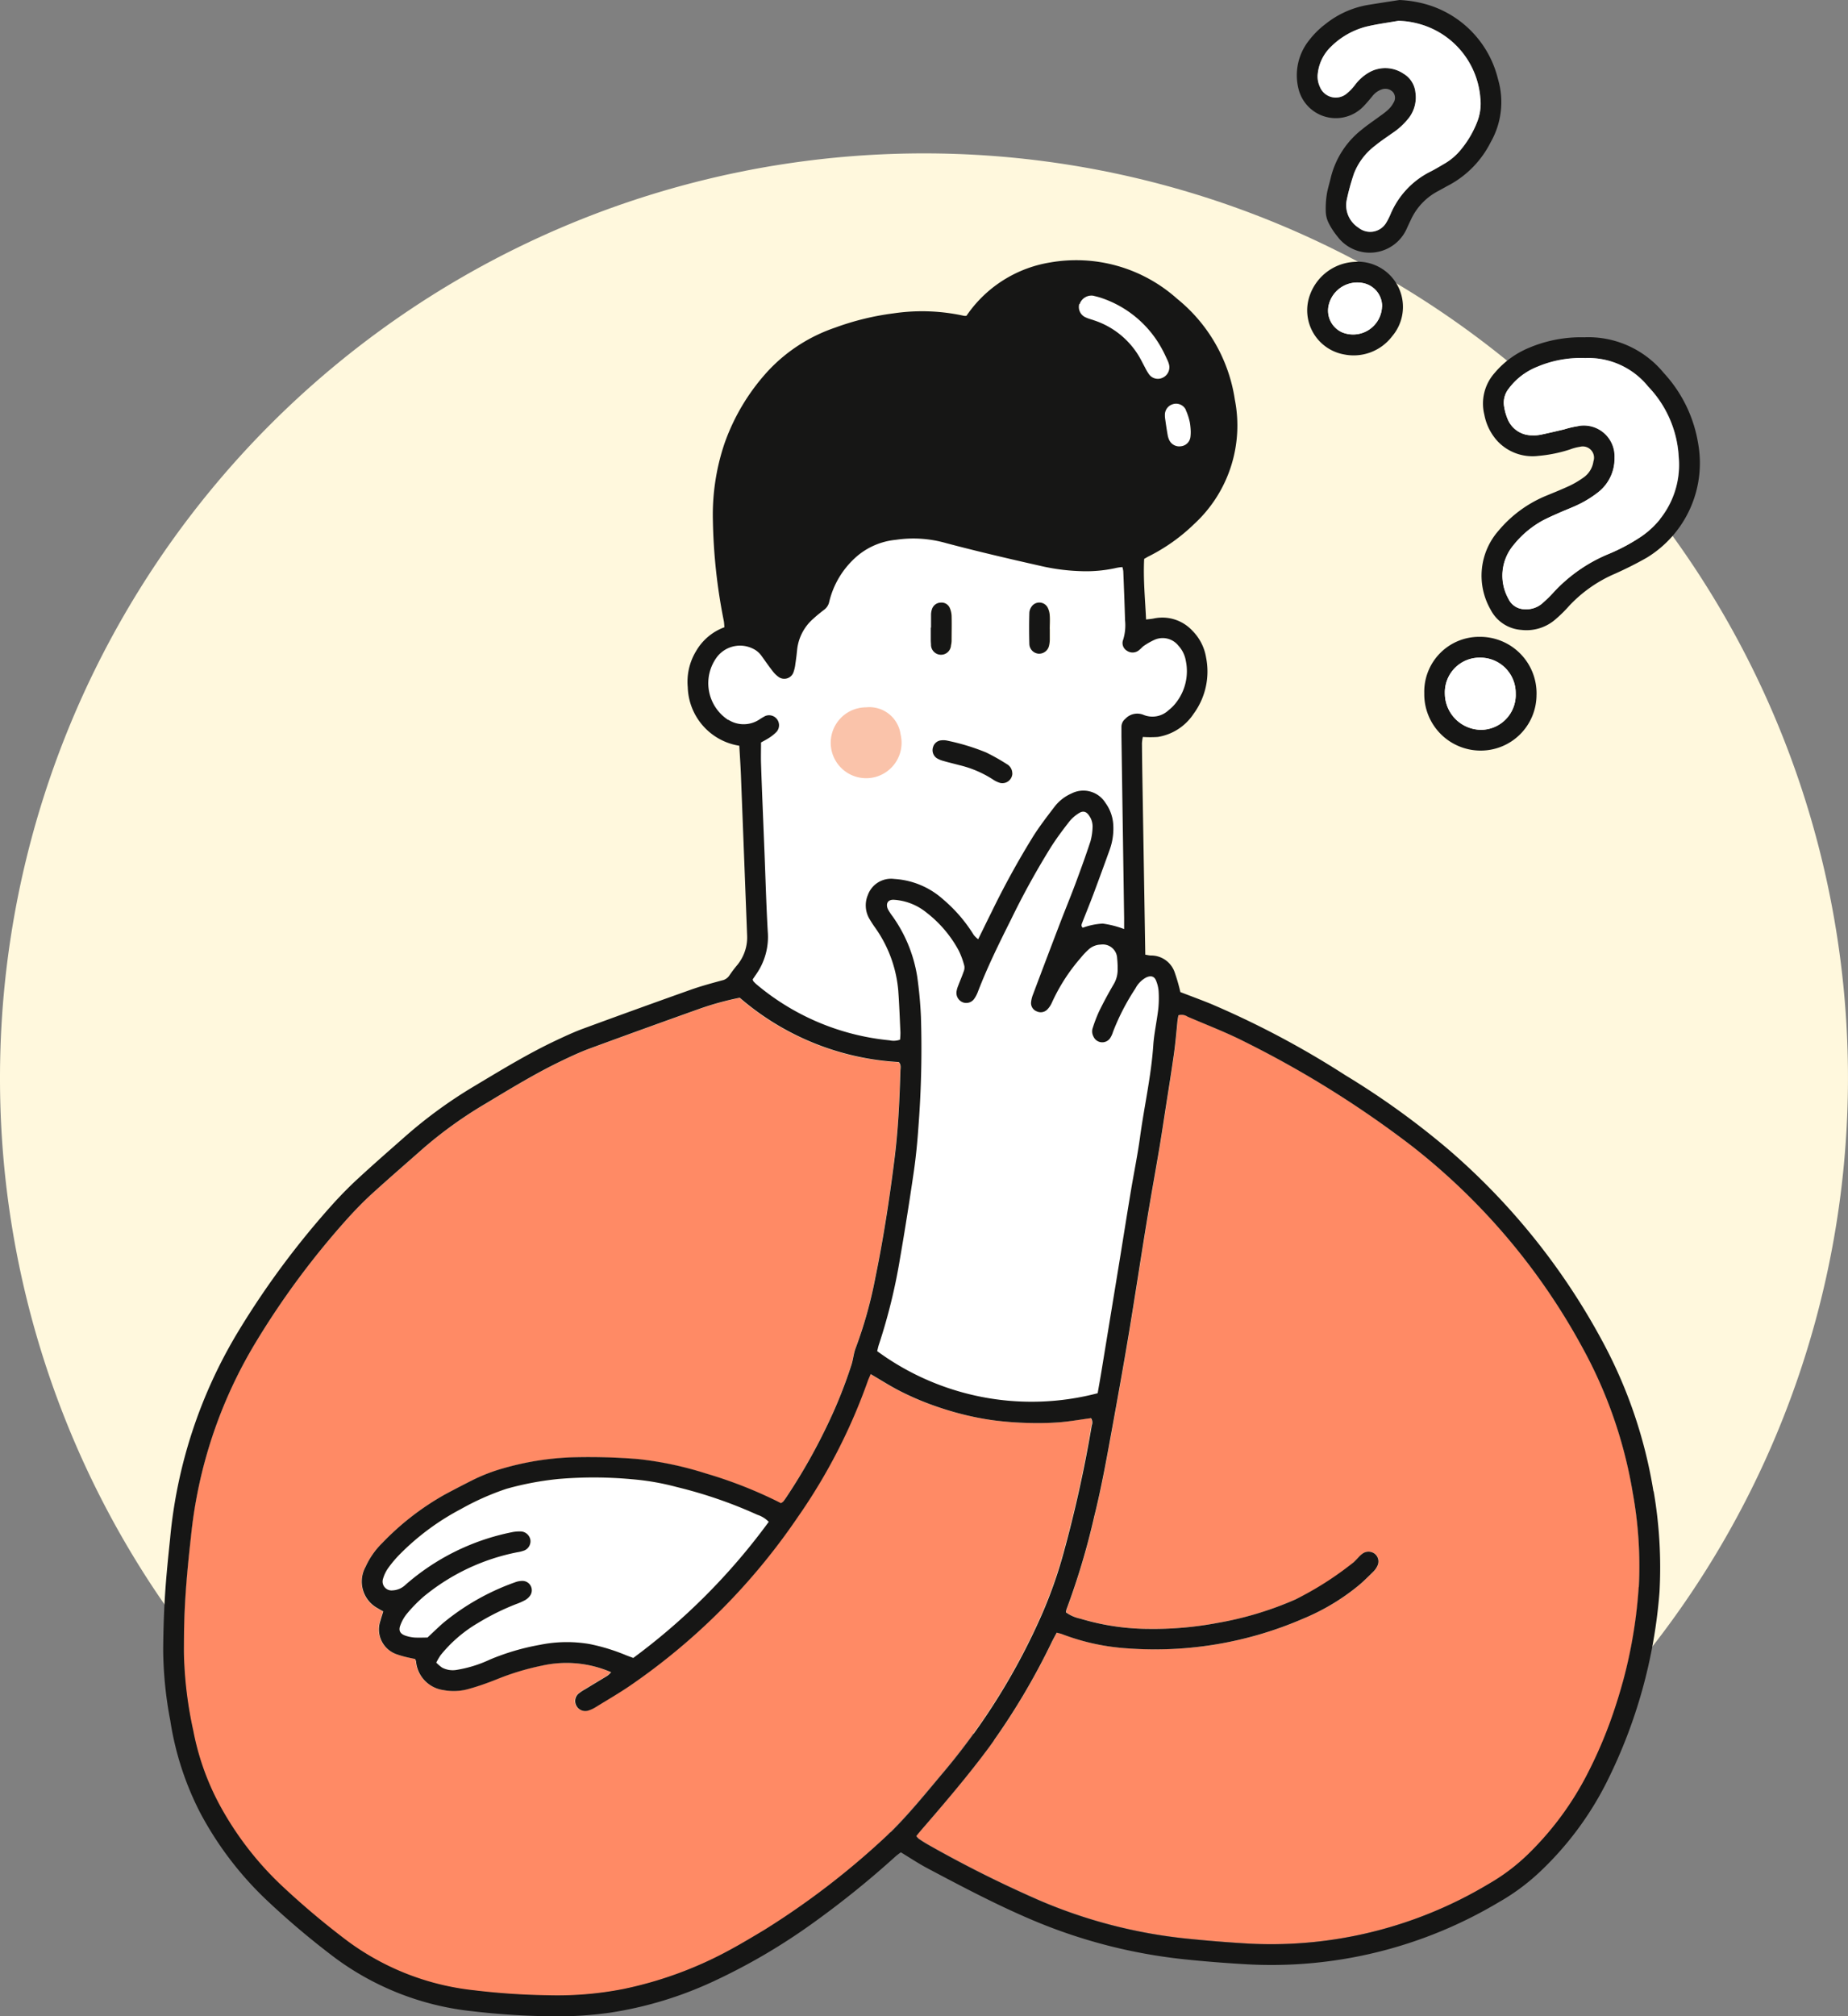 
<svg data-name="그룹 18735" xmlns="http://www.w3.org/2000/svg" width="74.067" height="80.772" viewBox="0 0 74.067 80.772">
    <rect x="0" y="0" width="74.067" height="80.772" fill="#808080" stroke="none"/>
    <defs>
        <clipPath id="z6vwdufaba">
            <path data-name="사각형 24223" style="fill:none" d="M0 0h74.067v80.772H0z"/>
        </clipPath>
    </defs>
    <g data-name="그룹 18734" style="clip-path:url(#z6vwdufaba)">
        <path data-name="패스 8641" d="M0 107.471a37.033 37.033 0 1 1 55.391 32.171c-5.411 3.094-12.178-6.283-18.858-6.283-9.134 0-17 7.839-23.453 2.357A36.952 36.952 0 0 1 0 107.471" transform="translate(0 -64.302)" style="fill:#fff8dd"/>
        <path data-name="패스 8642" d="M685.872 155.063a3.909 3.909 0 0 1 3.144 1.426 5.441 5.441 0 0 1 1.378 2.808 4.439 4.439 0 0 1-2.051 4.594c-.41.234-.835.446-1.266.64a5.457 5.457 0 0 0-1.866 1.311 5.12 5.12 0 0 1-.507.5 1.769 1.769 0 0 1-1.39.445 1.5 1.5 0 0 1-1.235-.814 2.728 2.728 0 0 1 .316-3.158 4.936 4.936 0 0 1 1.862-1.382c.334-.139.671-.272 1-.426a3.611 3.611 0 0 0 .571-.343.948.948 0 0 0 .373-.63.451.451 0 0 0-.539-.583 1.908 1.908 0 0 0-.4.106 5.682 5.682 0 0 1-1.266.258 1.926 1.926 0 0 1-1.633-.583 2.165 2.165 0 0 1-.535-1.07 1.846 1.846 0 0 1 .419-1.676 3.589 3.589 0 0 1 1.371-1 5.346 5.346 0 0 1 2.259-.42m-.01.833a4.476 4.476 0 0 0-1.912.347 2.644 2.644 0 0 0-1.147.876.9.9 0 0 0-.194.664 2.118 2.118 0 0 0 .151.561 1.046 1.046 0 0 0 .989.646 1.375 1.375 0 0 0 .332-.024c.313-.065.623-.14.934-.212a3.97 3.97 0 0 1 .65-.145 1.23 1.23 0 0 1 1.382 1.274 1.706 1.706 0 0 1-.656 1.388 4.321 4.321 0 0 1-.7.446c-.271.141-.561.244-.84.368-.229.1-.459.2-.68.317a3.886 3.886 0 0 0-1.175.989 1.9 1.9 0 0 0-.2 2.15.72.72 0 0 0 .627.415.982.982 0 0 0 .764-.269 4.943 4.943 0 0 0 .416-.41 6.236 6.236 0 0 1 2.171-1.521 7.52 7.52 0 0 0 1.255-.656 3.477 3.477 0 0 0 1.59-3.249 4.408 4.408 0 0 0-1.221-2.812 3.076 3.076 0 0 0-2.532-1.144" transform="translate(-622.337 -141.552)" style="fill:#161615"/>
        <path data-name="패스 8643" d="M600.853 0a4.735 4.735 0 0 1 .914.131 4.127 4.127 0 0 1 3.033 3.032 3.244 3.244 0 0 1-.295 2.541 3.972 3.972 0 0 1-1.624 1.689c-.173.09-.341.189-.513.28a2.447 2.447 0 0 0-1.062 1.141q-.082.169-.159.34a1.62 1.62 0 0 1-2.786.312 2.92 2.92 0 0 1-.342-.523 1.1 1.1 0 0 1-.119-.443 3.7 3.7 0 0 1 .039-.705c.035-.233.112-.459.164-.689a3.494 3.494 0 0 1 1.252-1.923c.192-.16.4-.3.6-.446.145-.108.3-.209.43-.33a1.016 1.016 0 0 0 .23-.293.359.359 0 0 0-.028-.431.421.421 0 0 0-.426-.107.8.8 0 0 0-.4.285c-.125.149-.248.3-.387.437a1.539 1.539 0 0 1-2.572-.756 2.239 2.239 0 0 1 .43-1.929 3.419 3.419 0 0 1 .648-.644A3.733 3.733 0 0 1 599.578.2c.424-.07.85-.134 1.275-.2m-.037.833c-.437.078-.88.133-1.31.239a3.107 3.107 0 0 0-1.4.8 1.755 1.755 0 0 0-.526 1.063.961.961 0 0 0 .077.53.685.685 0 0 0 1.073.293 2 2 0 0 0 .345-.359 1.861 1.861 0 0 1 .522-.474 1.31 1.31 0 0 1 1.423.032.985.985 0 0 1 .473.748 1.355 1.355 0 0 1-.24.989 2.8 2.8 0 0 1-.7.651c-.226.162-.461.314-.674.491a2.569 2.569 0 0 0-.849 1.116 9.346 9.346 0 0 0-.288 1.044 1.068 1.068 0 0 0 .467 1.126.747.747 0 0 0 1.12-.209 2.638 2.638 0 0 0 .168-.335 3.366 3.366 0 0 1 1.594-1.7c.2-.1.388-.217.581-.328a2.421 2.421 0 0 0 .658-.572 4.032 4.032 0 0 0 .631-1.075 2 2 0 0 0 .133-.982A3.346 3.346 0 0 0 601.686.97a3.46 3.46 0 0 0-.87-.137" transform="translate(-544.763)" style="fill:#161615"/>
        <path data-name="패스 8644" d="M659.833 295.176a2.236 2.236 0 0 1-2.272 2.237 2.26 2.26 0 0 1-2.227-2.3 2.2 2.2 0 0 1 2.211-2.257 2.264 2.264 0 0 1 2.289 2.323m-.836-.04a1.416 1.416 0 0 0-1.421-1.446 1.391 1.391 0 0 0-1.417 1.441 1.463 1.463 0 0 0 1.473 1.449 1.4 1.4 0 0 0 1.367-1.447" transform="translate(-598.25 -267.344)" style="fill:#161615"/>
        <path data-name="패스 8645" d="M603.448 120.355a1.812 1.812 0 0 1 1.426 2.983 1.938 1.938 0 0 1-1.925.733 1.794 1.794 0 0 1-1.363-2.412 2.007 2.007 0 0 1 1.862-1.3m1.016 1.8a.945.945 0 0 0-.731-.938 1.175 1.175 0 0 0-1.405.864.954.954 0 0 0 .532 1.1 1.158 1.158 0 0 0 1.6-1.027" transform="translate(-549.074 -109.871)" style="fill:#161615"/>
        <path data-name="패스 8646" d="M92.533 483.386c-.044.145-.084.263-.116.382a1.052 1.052 0 0 0 .637 1.329 4.358 4.358 0 0 0 .6.162c.052.013.106.022.149.03a.351.351 0 0 1 .043.086 1.272 1.272 0 0 0 1.081 1.159 2.2 2.2 0 0 0 1.073-.055c.36-.1.716-.228 1.064-.366a10.3 10.3 0 0 1 1.835-.555 4.492 4.492 0 0 1 2.765.264.979.979 0 0 1-.146.141c-.3.183-.6.361-.893.541a1.8 1.8 0 0 0-.244.159.389.389 0 0 0-.117.487.4.4 0 0 0 .494.206 1.257 1.257 0 0 0 .3-.142c.463-.284.933-.557 1.381-.863a25.7 25.7 0 0 0 6.709-6.747 22.8 22.8 0 0 0 2.8-5.441c.031-.088.072-.173.118-.282.406.237.778.476 1.17.676a11.225 11.225 0 0 0 1.184.52 12.636 12.636 0 0 0 1.274.4 11.318 11.318 0 0 0 1.269.251 13.091 13.091 0 0 0 1.332.107 11.95 11.95 0 0 0 1.295-.021c.44-.033.878-.112 1.308-.169a.314.314 0 0 1 .029.292 51.453 51.453 0 0 1-1.148 5.173 18.105 18.105 0 0 1-.817 2.321 26.078 26.078 0 0 1-4 6.434c-.682.81-1.347 1.635-2.1 2.378-.06.059-.116.12-.178.176a31.633 31.633 0 0 1-4.9 3.755c-.443.264-.884.53-1.337.775a15.448 15.448 0 0 1-4.294 1.579 13.752 13.752 0 0 1-3.033.249 27.892 27.892 0 0 1-2.958-.2 10.378 10.378 0 0 1-5.041-1.957 31.719 31.719 0 0 1-2.745-2.317 12.872 12.872 0 0 1-2.438-3.219 10.363 10.363 0 0 1-1.014-2.907 15.911 15.911 0 0 1-.377-3.147c0-.724.013-1.449.059-2.171.052-.82.131-1.638.225-2.454a18.608 18.608 0 0 1 2.57-7.742 32.736 32.736 0 0 1 3.754-5.058c.3-.328.613-.649.942-.948.67-.609 1.354-1.2 2.033-1.8a17.006 17.006 0 0 1 2.507-1.8c1-.6 2-1.213 3.057-1.719.376-.18.756-.357 1.147-.5a508.677 508.677 0 0 1 4.4-1.591 11.83 11.83 0 0 1 1.584-.433 10.655 10.655 0 0 0 6.374 2.577c.108.114.068.245.065.365-.034 1.184-.09 2.366-.239 3.542-.2 1.588-.443 3.17-.766 4.739a17.307 17.307 0 0 1-.786 2.811c-.085.217-.1.46-.174.684a18.745 18.745 0 0 1-.908 2.288 23.255 23.255 0 0 1-1.681 2.98 2.495 2.495 0 0 1-.145.2.441.441 0 0 1-.09.061c-.072-.036-.156-.08-.242-.121a17.667 17.667 0 0 0-2.761-1.067 13.772 13.772 0 0 0-2.732-.578 24.165 24.165 0 0 0-2.463-.074 11.371 11.371 0 0 0-2.924.443 7.007 7.007 0 0 0-1.245.478 48.85 48.85 0 0 0-1.112.578 10.782 10.782 0 0 0-2.5 1.938 3.151 3.151 0 0 0-.667.954 1.216 1.216 0 0 0 .492 1.663c.058.038.12.069.215.123" transform="translate(-77.185 -418.835)" style="fill:#ff8a65"/>
        <path data-name="패스 8647" d="M421.6 499.615c.078-.1.154-.191.234-.283.93-1.075 1.852-2.153 2.7-3.3a27.476 27.476 0 0 0 2.5-4.192c.061-.122.126-.242.2-.376.088.024.155.037.217.061a8.953 8.953 0 0 0 2.642.57 14.935 14.935 0 0 0 7.013-1.19 8.784 8.784 0 0 0 2.216-1.323c.213-.178.411-.375.609-.571a.792.792 0 0 0 .162-.239.394.394 0 0 0-.1-.458.412.412 0 0 0-.5-.019.955.955 0 0 0-.155.139 6.989 6.989 0 0 1-2.061 1.475 13.2 13.2 0 0 1-3.6 1.165 13.814 13.814 0 0 1-2.742.239 9.615 9.615 0 0 1-2.758-.411 1.5 1.5 0 0 1-.572-.251.6.6 0 0 1 .021-.12 28.925 28.925 0 0 0 1.111-3.716c.3-1.2.516-2.422.738-3.641s.441-2.438.645-3.659c.247-1.483.47-2.969.713-4.453.166-1.016.351-2.03.521-3.045.1-.6.19-1.21.284-1.815.1-.633.2-1.264.291-1.9.061-.441.1-.885.143-1.328.009-.082.026-.162.039-.241a.429.429 0 0 1 .367.055c.767.33 1.55.629 2.293 1.006a40.971 40.971 0 0 1 6.69 4.171 25.944 25.944 0 0 1 6.84 8.075 18.261 18.261 0 0 1 2.017 5.81 16.4 16.4 0 0 1 .245 3.785 19.284 19.284 0 0 1-.894 4.663 18.084 18.084 0 0 1-1.122 2.74 12.328 12.328 0 0 1-2.439 3.317 7.918 7.918 0 0 1-1.567 1.175 16.964 16.964 0 0 1-9.838 2.374 56.752 56.752 0 0 1-2.331-.194 20.18 20.18 0 0 1-5.835-1.525 47.861 47.861 0 0 1-4.479-2.242 4.98 4.98 0 0 1-.352-.224.67.67 0 0 1-.1-.109" transform="translate(-384.874 -426.059)" style="fill:#ff8a65"/>
        <path data-name="패스 8648" d="M342.468 248.8a1.051 1.051 0 0 1 .036.167c.026.654.053 1.308.071 1.962a1.958 1.958 0 0 1-.076.783.358.358 0 0 0 .151.44.4.4 0 0 0 .5-.037c.066-.05.119-.121.188-.165a2.692 2.692 0 0 1 .433-.243.806.806 0 0 1 .944.244 1.174 1.174 0 0 1 .293.591 2.049 2.049 0 0 1-.367 1.662 1.672 1.672 0 0 1-.319.328.943.943 0 0 1-1.013.187.655.655 0 0 0-.725.162.416.416 0 0 0-.154.33v.376l.108 7.27v.444a3.929 3.929 0 0 0-.858-.219 2.759 2.759 0 0 0-.8.166c-.079-.069-.047-.137-.023-.2.146-.376.3-.749.442-1.127q.337-.9.66-1.8a2.5 2.5 0 0 0 .141-1.027 1.646 1.646 0 0 0-.313-.851 1.043 1.043 0 0 0-1.362-.372 1.73 1.73 0 0 0-.683.538c-.287.376-.577.752-.831 1.15a33.881 33.881 0 0 0-1.691 3.071c-.175.348-.344.7-.533 1.08a1.066 1.066 0 0 1-.178-.172 5.96 5.96 0 0 0-1.221-1.42 3.214 3.214 0 0 0-1.965-.823.988.988 0 0 0-1.059.647 1.067 1.067 0 0 0 .052.929 4.576 4.576 0 0 0 .249.385 5.1 5.1 0 0 1 .92 2.52c.041.555.06 1.112.086 1.668a2.847 2.847 0 0 1-.016.29.764.764 0 0 1-.424.026 9.727 9.727 0 0 1-5.343-2.253 1.242 1.242 0 0 1-.116-.119c-.008-.009-.009-.025-.024-.069.042-.061.094-.14.149-.218a2.6 2.6 0 0 0 .455-1.7c-.059-1.043-.088-2.087-.129-3.131-.047-1.2-.1-2.393-.14-3.59-.01-.277 0-.555 0-.852.108-.062.232-.124.346-.2a1.535 1.535 0 0 0 .287-.239.4.4 0 0 0-.466-.62 2.872 2.872 0 0 0-.25.15 1.145 1.145 0 0 1-1.228 0 1.757 1.757 0 0 1-.445-2.525 1.165 1.165 0 0 1 1.43-.334.889.889 0 0 1 .35.289c.145.2.288.41.443.607a1.077 1.077 0 0 0 .267.257.391.391 0 0 0 .563-.178 1.45 1.45 0 0 0 .086-.363c.03-.192.053-.386.072-.58a1.911 1.911 0 0 1 .647-1.228c.132-.123.275-.236.417-.347a.531.531 0 0 0 .222-.336 3.471 3.471 0 0 1 .931-1.653 2.818 2.818 0 0 1 1.739-.825 4.759 4.759 0 0 1 2.022.135c1.237.327 2.484.619 3.732.9a8.292 8.292 0 0 0 1.7.221 5.521 5.521 0 0 0 1.409-.137 2 2 0 0 1 .216-.028m-4.4 8.266a.425.425 0 0 0-.222-.377 8.234 8.234 0 0 0-.831-.467 8.858 8.858 0 0 0-1.547-.47.714.714 0 0 0-.247-.013.373.373 0 0 0-.328.276.387.387 0 0 0 .153.44 1.035 1.035 0 0 0 .266.111c.213.061.428.112.643.169a4.311 4.311 0 0 1 1.331.567 1.036 1.036 0 0 0 .3.144.4.4 0 0 0 .486-.379m-3.259-5.845v.458c0 .069 0 .14.009.208a.4.4 0 0 0 .8.043.861.861 0 0 0 .024-.206c0-.319.007-.639 0-.959a.89.89 0 0 0-.069-.321.358.358 0 0 0-.367-.224.379.379 0 0 0-.349.256.729.729 0 0 0-.039.244c-.006.166 0 .333 0 .5m4.759.056c0-.181.01-.362 0-.542a.8.8 0 0 0-.083-.317.377.377 0 0 0-.654-.023.46.46 0 0 0-.079.231c-.007.417-.013.834 0 1.25a.4.4 0 0 0 .366.39.408.408 0 0 0 .424-.326 1.1 1.1 0 0 0 .028-.247v-.417" transform="translate(-297.489 -226.075)" style="fill:#fff"/>
        <path data-name="패스 8649" d="M412.4 396.633a10.461 10.461 0 0 1-8.836-1.686c.021-.081.039-.175.069-.264a22.805 22.805 0 0 0 .845-3.443c.2-1.153.382-2.307.551-3.464.088-.606.147-1.217.189-1.828a40.884 40.884 0 0 0 .1-4.386 16.612 16.612 0 0 0-.15-1.62 5.691 5.691 0 0 0-.988-2.414 2.261 2.261 0 0 1-.183-.279c-.092-.194-.037-.4.244-.383a2.3 2.3 0 0 1 1.3.513 4.79 4.79 0 0 1 1.29 1.518 3.2 3.2 0 0 1 .228.623.431.431 0 0 1-.035.239c-.064.184-.143.363-.211.545a1.04 1.04 0 0 0-.069.239.406.406 0 0 0 .258.432.39.39 0 0 0 .447-.137 1.25 1.25 0 0 0 .154-.294c.38-.989.849-1.938 1.323-2.884a31.821 31.821 0 0 1 1.614-2.925c.225-.351.476-.686.733-1.015a1.516 1.516 0 0 1 .376-.325c.172-.111.309-.064.42.115a.732.732 0 0 1 .128.435 2.369 2.369 0 0 1-.083.574c-.182.555-.38 1.1-.585 1.652s-.428 1.088-.637 1.634q-.545 1.423-1.081 2.85a1.156 1.156 0 0 0-.079.32.353.353 0 0 0 .231.361.368.368 0 0 0 .424-.081.931.931 0 0 0 .182-.276 7.371 7.371 0 0 1 1.15-1.785 3.037 3.037 0 0 1 .314-.334.754.754 0 0 1 .491-.2.576.576 0 0 1 .658.549 3.875 3.875 0 0 1 .02.459 1.131 1.131 0 0 1-.166.593c-.2.348-.4.7-.574 1.066a5.825 5.825 0 0 0-.255.661.438.438 0 0 0 .03.364.383.383 0 0 0 .657.065.953.953 0 0 0 .122-.262 9.084 9.084 0 0 1 .9-1.741 1.029 1.029 0 0 1 .434-.439c.192-.086.33-.044.4.152a1.386 1.386 0 0 1 .093.4 4.322 4.322 0 0 1-.013.709c-.056.484-.165.963-.2 1.447-.084 1.253-.369 2.476-.535 3.717-.1.717-.246 1.426-.365 2.14-.16.961-.311 1.924-.468 2.885q-.36 2.205-.723 4.409c-.043.261-.09.52-.139.8" transform="translate(-368.41 -340.815)" style="fill:#fff"/>
        <path data-name="패스 8650" d="M191.486 681.265a25.442 25.442 0 0 1-5.43 5.453c-.11-.042-.213-.077-.314-.119a7.783 7.783 0 0 0-1.435-.438 5.4 5.4 0 0 0-1.994.032 9.425 9.425 0 0 0-2 .589 5.015 5.015 0 0 1-1.352.417.911.911 0 0 1-.566-.094 1.672 1.672 0 0 1-.234-.2 2.723 2.723 0 0 1 .17-.293 5.484 5.484 0 0 1 1.511-1.3 9.68 9.68 0 0 1 1.534-.757 2.484 2.484 0 0 0 .343-.152.634.634 0 0 0 .211-.193.375.375 0 0 0-.3-.578.84.84 0 0 0-.324.06 9.5 9.5 0 0 0-2.858 1.617c-.21.182-.408.378-.639.592-.153 0-.334.009-.513 0a1.459 1.459 0 0 1-.366-.075c-.221-.075-.291-.21-.207-.42a1.56 1.56 0 0 1 .241-.435 5.7 5.7 0 0 1 .7-.719 8.464 8.464 0 0 1 3.737-1.768 1.436 1.436 0 0 0 .281-.07.4.4 0 0 0 .25-.436.409.409 0 0 0-.382-.329 1.53 1.53 0 0 0-.372.034 9.211 9.211 0 0 0-4.253 2.113.8.8 0 0 1-.52.22.358.358 0 0 1-.375-.467 1.42 1.42 0 0 1 .2-.41 4.554 4.554 0 0 1 .483-.574 9.959 9.959 0 0 1 2.444-1.806 10.448 10.448 0 0 1 1.829-.812 12.1 12.1 0 0 1 2.09-.393 16.606 16.606 0 0 1 2.922.01 10.115 10.115 0 0 1 1.808.313 18.19 18.19 0 0 1 3.232 1.112 1.107 1.107 0 0 1 .456.283" transform="translate(-160.673 -620.298)" style="fill:#fff"/>
        <path data-name="패스 8651" d="M497 136.01c.072.019.208.047.339.093a4.321 4.321 0 0 1 2.447 2.09c.066.122.124.249.183.375a1.035 1.035 0 0 1 .074.194.46.46 0 0 1-.241.526.439.439 0 0 1-.56-.129 1.975 1.975 0 0 1-.168-.287c-.087-.158-.164-.322-.259-.476a3.3 3.3 0 0 0-1.763-1.4c-.1-.037-.214-.064-.315-.11a.454.454 0 0 1-.276-.545.5.5 0 0 1 .54-.335" transform="translate(-453.198 -124.163)" style="fill:#fff"/>
        <path data-name="패스 8652" d="M536.9 186.83a1.611 1.611 0 0 1-.011.209.428.428 0 0 1-.383.376.443.443 0 0 1-.473-.261.8.8 0 0 1-.06-.2c-.038-.217-.07-.435-.1-.653a.78.78 0 0 1-.008-.124.442.442 0 0 1 .306-.444.435.435 0 0 1 .531.217 2.468 2.468 0 0 1 .167.509 2.554 2.554 0 0 1 .035.369" transform="translate(-489.179 -169.537)" style="fill:#fff"/>
        <path data-name="패스 8653" d="M694.593 164.588a3.076 3.076 0 0 1 2.532 1.144 4.408 4.408 0 0 1 1.221 2.812 3.477 3.477 0 0 1-1.59 3.249 7.522 7.522 0 0 1-1.255.656 6.237 6.237 0 0 0-2.171 1.521 4.943 4.943 0 0 1-.416.41.982.982 0 0 1-.764.269.72.72 0 0 1-.627-.415 1.9 1.9 0 0 1 .2-2.15 3.888 3.888 0 0 1 1.175-.989c.221-.116.452-.215.68-.317.28-.124.569-.228.84-.368a4.328 4.328 0 0 0 .7-.446 1.707 1.707 0 0 0 .656-1.388 1.23 1.23 0 0 0-1.374-1.276 3.967 3.967 0 0 0-.65.145c-.311.072-.622.147-.934.212a1.376 1.376 0 0 1-.332.024 1.046 1.046 0 0 1-.989-.646 2.118 2.118 0 0 1-.151-.561.9.9 0 0 1 .194-.664 2.643 2.643 0 0 1 1.146-.876 4.476 4.476 0 0 1 1.912-.347" transform="translate(-631.067 -150.244)" style="fill:#fff"/>
        <path data-name="패스 8654" d="M609.506 9.563a3.461 3.461 0 0 1 .87.137 3.346 3.346 0 0 1 2.409 2.949 2 2 0 0 1-.133.982 4.032 4.032 0 0 1-.631 1.075 2.421 2.421 0 0 1-.658.572c-.193.111-.382.229-.581.328a3.367 3.367 0 0 0-1.594 1.7 2.63 2.63 0 0 1-.168.335.747.747 0 0 1-1.12.209 1.068 1.068 0 0 1-.467-1.126 9.307 9.307 0 0 1 .288-1.044 2.569 2.569 0 0 1 .849-1.116c.214-.177.448-.329.674-.491a2.8 2.8 0 0 0 .7-.651 1.355 1.355 0 0 0 .24-.989.985.985 0 0 0-.473-.748 1.31 1.31 0 0 0-1.423-.032 1.862 1.862 0 0 0-.522.474 1.994 1.994 0 0 1-.345.359.685.685 0 0 1-1.073-.293.962.962 0 0 1-.077-.53 1.755 1.755 0 0 1 .529-1.063 3.108 3.108 0 0 1 1.4-.8c.43-.105.873-.161 1.311-.239" transform="translate(-553.454 -8.73)" style="fill:#fff"/>
        <path data-name="패스 8655" d="M667.651 303.9a1.4 1.4 0 0 1-1.365 1.444 1.463 1.463 0 0 1-1.473-1.449 1.391 1.391 0 0 1 1.417-1.441 1.416 1.416 0 0 1 1.421 1.446" transform="translate(-606.903 -276.109)" style="fill:#fff"/>
        <path data-name="패스 8656" d="M613.2 130.862a1.158 1.158 0 0 1-1.6 1.027.954.954 0 0 1-.532-1.1 1.175 1.175 0 0 1 1.405-.864.945.945 0 0 1 .731.938" transform="translate(-557.808 -118.579)" style="fill:#fff"/>
        <path data-name="패스 8657" d="M432.349 341.763a.4.4 0 0 1-.486.379 1.035 1.035 0 0 1-.3-.144 4.317 4.317 0 0 0-1.331-.567c-.214-.057-.43-.108-.643-.169a1.037 1.037 0 0 1-.266-.11.387.387 0 0 1-.153-.44.373.373 0 0 1 .328-.276.713.713 0 0 1 .248.013 8.855 8.855 0 0 1 1.547.47 8.218 8.218 0 0 1 .831.467.425.425 0 0 1 .222.377" transform="translate(-391.775 -310.777)" style="fill:#161615"/>
        <path data-name="패스 8658" d="M428.374 278.132v-.5a.728.728 0 0 1 .039-.244.379.379 0 0 1 .348-.256.358.358 0 0 1 .367.224.889.889 0 0 1 .069.321c.009.319 0 .639 0 .959a.867.867 0 0 1-.024.206.4.4 0 0 1-.8-.043 2.07 2.07 0 0 1-.009-.208v-.458z" transform="translate(-391.058 -252.991)" style="fill:#161615"/>
        <path data-name="패스 8659" d="M474.341 278.162v.417a1.1 1.1 0 0 1-.028.247.408.408 0 0 1-.424.326.4.4 0 0 1-.366-.39 22.65 22.65 0 0 1 0-1.25.46.46 0 0 1 .079-.231.378.378 0 0 1 .654.023.8.8 0 0 1 .083.317c.013.18 0 .361 0 .542z" transform="translate(-432.267 -252.965)" style="fill:#161615"/>
        <path data-name="패스 8660" d="M385.432 326.395a1.42 1.42 0 1 1-1.381-1.09 1.262 1.262 0 0 1 1.381 1.09" transform="translate(-349.336 -296.969)" style="fill:#fac3aa"/>
        <path data-name="패스 8661" d="M134.722 168.908a19.006 19.006 0 0 0-1.991-5.908 26.982 26.982 0 0 0-6.2-7.762 31.978 31.978 0 0 0-4.163-3 36.031 36.031 0 0 0-5.381-2.854c-.411-.167-.827-.32-1.225-.473a7.462 7.462 0 0 0-.236-.813 1 1 0 0 0-.938-.653c-.078 0-.155-.022-.232-.033l-.118-7.172c-.007-.432-.013-.864-.016-1.3a1.787 1.787 0 0 1 .035-.25 4.3 4.3 0 0 0 .6 0 2.119 2.119 0 0 0 1.434-.926 2.861 2.861 0 0 0 .5-2.261 1.966 1.966 0 0 0-.543-1.064 1.643 1.643 0 0 0-1.561-.493c-.091.018-.185.024-.3.039-.038-.825-.119-1.624-.076-2.428.079-.045.137-.082.2-.112a7.31 7.31 0 0 0 1.8-1.282 5.361 5.361 0 0 0 1.634-4.985 6.411 6.411 0 0 0-2.316-4.044 6.064 6.064 0 0 0-5.09-1.452 5.033 5.033 0 0 0-3.161 1.876c-.069.086-.13.177-.192.262a.446.446 0 0 1-.094 0 7.8 7.8 0 0 0-2.824-.1 10.715 10.715 0 0 0-2.348.574 6.545 6.545 0 0 0-2.677 1.726 8.427 8.427 0 0 0-1.753 2.915 8.926 8.926 0 0 0-.465 3.082 22.4 22.4 0 0 0 .437 4.023c.015.079.017.161.026.255a2.178 2.178 0 0 0-1.137.957 2.361 2.361 0 0 0-.333 1.444 2.447 2.447 0 0 0 2.066 2.346c.024.423.052.825.067 1.228q.124 3.174.245 6.348a1.739 1.739 0 0 1-.387 1.2 5.122 5.122 0 0 0-.327.433.46.46 0 0 1-.3.194c-.416.114-.833.226-1.239.37q-2.163.768-4.318 1.561c-.365.134-.72.3-1.072.465-1.136.534-2.205 1.189-3.281 1.832a18.627 18.627 0 0 0-2.768 2.012c-.637.562-1.278 1.12-1.9 1.695-.338.31-.661.639-.971.978a33.814 33.814 0 0 0-3.835 5.155 19.454 19.454 0 0 0-2.728 8.3c-.077.734-.152 1.469-.2 2.205s-.072 1.5-.077 2.254a15.729 15.729 0 0 0 .285 2.823 12.053 12.053 0 0 0 1.191 3.679 13.608 13.608 0 0 0 2.608 3.454 32.111 32.111 0 0 0 2.841 2.4 11.22 11.22 0 0 0 5.468 2.111 29.233 29.233 0 0 0 3.042.2 14.94 14.94 0 0 0 2.5-.146 15.236 15.236 0 0 0 4.027-1.208 24.4 24.4 0 0 0 4.174-2.446 37.4 37.4 0 0 0 3.214-2.6c.07-.063.15-.117.215-.167.364.22.7.445 1.056.634 1.365.724 2.731 1.446 4.154 2.053a21.293 21.293 0 0 0 6.159 1.6c.789.083 1.581.145 2.373.192a17.774 17.774 0 0 0 10.2-2.466 8.581 8.581 0 0 0 1.617-1.18 12.894 12.894 0 0 0 2.74-3.661 20.507 20.507 0 0 0 2.108-7.6 17.908 17.908 0 0 0-.235-4.036m-20.333-20.586c.192-.086.33-.044.4.152a1.381 1.381 0 0 1 .093.4 4.313 4.313 0 0 1-.013.709c-.056.484-.165.963-.2 1.447-.084 1.254-.369 2.477-.535 3.717-.1.717-.246 1.426-.365 2.14-.16.961-.311 1.924-.468 2.885l-.723 4.409c-.043.26-.09.52-.139.8a10.461 10.461 0 0 1-8.837-1.686c.021-.081.039-.175.069-.264a22.8 22.8 0 0 0 .845-3.443c.2-1.153.382-2.307.551-3.464.088-.606.147-1.217.189-1.828a40.888 40.888 0 0 0 .1-4.386 16.633 16.633 0 0 0-.15-1.621 5.692 5.692 0 0 0-.988-2.414 2.253 2.253 0 0 1-.183-.279c-.092-.194-.037-.4.244-.383a2.294 2.294 0 0 1 1.3.513 4.79 4.79 0 0 1 1.29 1.518 3.2 3.2 0 0 1 .228.623.431.431 0 0 1-.035.239c-.064.184-.143.363-.211.545a1.041 1.041 0 0 0-.069.239.406.406 0 0 0 .258.433.39.39 0 0 0 .447-.137 1.251 1.251 0 0 0 .154-.294c.38-.989.849-1.938 1.323-2.884a31.838 31.838 0 0 1 1.614-2.925c.225-.351.476-.686.733-1.015a1.518 1.518 0 0 1 .376-.325c.172-.111.309-.064.42.115a.732.732 0 0 1 .128.435 2.37 2.37 0 0 1-.083.574c-.182.555-.38 1.1-.585 1.652s-.428 1.088-.637 1.634q-.545 1.423-1.081 2.85a1.158 1.158 0 0 0-.079.32.353.353 0 0 0 .231.361.368.368 0 0 0 .424-.081.933.933 0 0 0 .182-.276 7.375 7.375 0 0 1 1.15-1.785 3.043 3.043 0 0 1 .314-.334.755.755 0 0 1 .491-.2.576.576 0 0 1 .658.549 3.874 3.874 0 0 1 .02.459 1.13 1.13 0 0 1-.166.593q-.306.522-.574 1.066a5.828 5.828 0 0 0-.255.661.438.438 0 0 0 .03.364.383.383 0 0 0 .657.065.952.952 0 0 0 .122-.262 9.088 9.088 0 0 1 .9-1.741 1.028 1.028 0 0 1 .434-.439m1.579-22.741a2.463 2.463 0 0 1 .167.509 2.558 2.558 0 0 1 .035.369 1.636 1.636 0 0 1-.011.209.428.428 0 0 1-.383.376.443.443 0 0 1-.473-.261.8.8 0 0 1-.06-.2c-.038-.217-.07-.435-.1-.653a.788.788 0 0 1-.008-.124.442.442 0 0 1 .306-.444.435.435 0 0 1 .531.217m-4.254-4.232a.5.5 0 0 1 .54-.335c.072.019.208.047.339.093a4.321 4.321 0 0 1 2.447 2.09c.066.122.124.249.182.375a1.034 1.034 0 0 1 .074.195.46.46 0 0 1-.241.526.438.438 0 0 1-.56-.129 1.976 1.976 0 0 1-.168-.287c-.087-.158-.164-.322-.259-.475A3.3 3.3 0 0 0 112.3 122c-.1-.037-.214-.063-.315-.11a.454.454 0 0 1-.276-.545m-14.072 16.663a1.757 1.757 0 0 1-.445-2.525 1.165 1.165 0 0 1 1.43-.334.888.888 0 0 1 .35.289c.145.2.288.41.443.607a1.079 1.079 0 0 0 .267.257.391.391 0 0 0 .563-.178 1.452 1.452 0 0 0 .086-.363c.03-.192.053-.386.072-.58a1.911 1.911 0 0 1 .647-1.228c.132-.123.275-.236.417-.347a.53.53 0 0 0 .222-.336 3.472 3.472 0 0 1 .931-1.653 2.818 2.818 0 0 1 1.739-.825 4.759 4.759 0 0 1 2.022.135c1.237.327 2.484.619 3.732.9a8.3 8.3 0 0 0 1.7.222 5.521 5.521 0 0 0 1.409-.137 1.993 1.993 0 0 1 .216-.028 1.047 1.047 0 0 1 .036.167c.026.654.053 1.308.071 1.962a1.958 1.958 0 0 1-.076.783.358.358 0 0 0 .151.44.4.4 0 0 0 .5-.037c.066-.05.119-.121.188-.165a2.688 2.688 0 0 1 .433-.243.806.806 0 0 1 .944.244 1.174 1.174 0 0 1 .293.591 2.049 2.049 0 0 1-.367 1.662 1.671 1.671 0 0 1-.319.328.943.943 0 0 1-1.013.187.655.655 0 0 0-.725.162.415.415 0 0 0-.154.33v.376l.108 7.27v.445a3.929 3.929 0 0 0-.858-.219 2.758 2.758 0 0 0-.8.166c-.079-.069-.047-.137-.023-.2.146-.376.3-.749.442-1.127q.337-.9.66-1.8a2.5 2.5 0 0 0 .141-1.027 1.646 1.646 0 0 0-.313-.851 1.043 1.043 0 0 0-1.362-.372 1.73 1.73 0 0 0-.683.538c-.287.376-.577.752-.831 1.149a33.921 33.921 0 0 0-1.691 3.071c-.175.348-.344.7-.532 1.08a1.064 1.064 0 0 1-.178-.172 5.962 5.962 0 0 0-1.221-1.42 3.214 3.214 0 0 0-1.965-.823.988.988 0 0 0-1.059.647 1.067 1.067 0 0 0 .052.929 4.547 4.547 0 0 0 .249.385 5.1 5.1 0 0 1 .92 2.52c.041.555.06 1.112.086 1.668a2.842 2.842 0 0 1-.015.289.763.763 0 0 1-.424.026 9.727 9.727 0 0 1-5.343-2.253 1.249 1.249 0 0 1-.116-.119c-.008-.009-.009-.025-.024-.069l.149-.218a2.6 2.6 0 0 0 .455-1.7c-.059-1.043-.088-2.087-.129-3.131-.047-1.2-.1-2.394-.14-3.59-.01-.277 0-.555 0-.852.108-.062.232-.124.346-.2a1.535 1.535 0 0 0 .287-.239.4.4 0 0 0-.466-.62 2.877 2.877 0 0 0-.25.15 1.145 1.145 0 0 1-1.228 0m6.5 44.562c-.06.059-.116.12-.179.176a31.63 31.63 0 0 1-4.9 3.755c-.443.264-.884.53-1.337.775a15.45 15.45 0 0 1-4.294 1.579 13.748 13.748 0 0 1-3.033.249 27.878 27.878 0 0 1-2.958-.2 10.378 10.378 0 0 1-5.041-1.957 31.722 31.722 0 0 1-2.745-2.317 12.875 12.875 0 0 1-2.438-3.219A10.362 10.362 0 0 1 76.2 178.5a15.911 15.911 0 0 1-.377-3.147c0-.724.013-1.449.059-2.171.052-.82.131-1.638.225-2.454a18.608 18.608 0 0 1 2.57-7.742 32.729 32.729 0 0 1 3.754-5.058c.3-.328.613-.649.942-.948.67-.609 1.354-1.2 2.033-1.8a17 17 0 0 1 2.507-1.8c1-.6 2-1.213 3.057-1.719.376-.18.756-.357 1.147-.5a477.383 477.383 0 0 1 4.4-1.591 11.826 11.826 0 0 1 1.584-.433 10.656 10.656 0 0 0 6.374 2.577c.108.114.068.245.065.365-.034 1.184-.09 2.366-.239 3.542-.2 1.588-.443 3.17-.766 4.739a17.3 17.3 0 0 1-.786 2.811c-.085.218-.1.46-.174.684a18.73 18.73 0 0 1-.908 2.288 23.251 23.251 0 0 1-1.681 2.98c-.046.07-.094.138-.145.2a.44.44 0 0 1-.09.061c-.072-.036-.156-.08-.242-.121a17.665 17.665 0 0 0-2.761-1.067 13.771 13.771 0 0 0-2.732-.578 24.222 24.222 0 0 0-2.463-.074 11.371 11.371 0 0 0-2.924.443 7.007 7.007 0 0 0-1.245.479 48.85 48.85 0 0 0-1.112.578 10.787 10.787 0 0 0-2.5 1.938 3.152 3.152 0 0 0-.667.954 1.216 1.216 0 0 0 .493 1.663c.058.038.12.069.215.123-.044.145-.084.263-.116.382a1.052 1.052 0 0 0 .637 1.329 4.35 4.35 0 0 0 .6.162c.052.013.106.022.149.03a.35.35 0 0 1 .043.086 1.272 1.272 0 0 0 1.081 1.159 2.2 2.2 0 0 0 1.074-.055c.36-.1.716-.228 1.064-.366a10.307 10.307 0 0 1 1.835-.556 4.493 4.493 0 0 1 2.766.264.985.985 0 0 1-.146.141c-.3.183-.6.361-.893.541a1.792 1.792 0 0 0-.244.159.389.389 0 0 0-.116.487.4.4 0 0 0 .494.206 1.259 1.259 0 0 0 .3-.142c.463-.284.933-.557 1.381-.863a25.7 25.7 0 0 0 6.709-6.747 22.8 22.8 0 0 0 2.8-5.441c.031-.088.072-.173.118-.283.406.237.778.476 1.17.676a11.243 11.243 0 0 0 1.184.52 12.634 12.634 0 0 0 1.274.4 11.3 11.3 0 0 0 1.269.251 13.043 13.043 0 0 0 1.332.107 11.949 11.949 0 0 0 1.295-.021c.441-.033.878-.112 1.308-.169a.314.314 0 0 1 .029.292 51.42 51.42 0 0 1-1.148 5.173 18.117 18.117 0 0 1-.817 2.321 26.079 26.079 0 0 1-4 6.434c-.682.81-1.347 1.635-2.1 2.378M89.408 172.5a.837.837 0 0 0-.325.06 9.507 9.507 0 0 0-2.858 1.617c-.21.182-.408.378-.639.592-.153 0-.334.009-.513 0a1.463 1.463 0 0 1-.366-.074c-.221-.075-.291-.21-.207-.42a1.558 1.558 0 0 1 .241-.435 5.688 5.688 0 0 1 .7-.719 8.463 8.463 0 0 1 3.737-1.768 1.425 1.425 0 0 0 .281-.07.4.4 0 0 0 .25-.436.409.409 0 0 0-.382-.329 1.537 1.537 0 0 0-.373.034 9.21 9.21 0 0 0-4.254 2.108.8.8 0 0 1-.52.22.357.357 0 0 1-.375-.467A1.42 1.42 0 0 1 84 172a4.555 4.555 0 0 1 .483-.574 9.96 9.96 0 0 1 2.444-1.806 10.449 10.449 0 0 1 1.829-.812 12.1 12.1 0 0 1 2.09-.393 16.593 16.593 0 0 1 2.922.01 10.108 10.108 0 0 1 1.808.313 18.188 18.188 0 0 1 3.232 1.112 1.108 1.108 0 0 1 .456.283 25.442 25.442 0 0 1-5.43 5.453c-.11-.042-.213-.077-.314-.119a7.793 7.793 0 0 0-1.436-.438 5.405 5.405 0 0 0-1.994.032 9.427 9.427 0 0 0-2 .589 5.016 5.016 0 0 1-1.352.417.912.912 0 0 1-.566-.094 1.675 1.675 0 0 1-.234-.2 2.731 2.731 0 0 1 .17-.293 5.483 5.483 0 0 1 1.511-1.3 9.685 9.685 0 0 1 1.534-.757 2.473 2.473 0 0 0 .343-.152.632.632 0 0 0 .211-.193.375.375 0 0 0-.3-.578m44.724.249a19.289 19.289 0 0 1-.894 4.663 18.1 18.1 0 0 1-1.122 2.74 12.33 12.33 0 0 1-2.439 3.317 7.921 7.921 0 0 1-1.567 1.175 16.963 16.963 0 0 1-9.838 2.373 56.752 56.752 0 0 1-2.331-.194 20.181 20.181 0 0 1-5.835-1.525 47.854 47.854 0 0 1-4.479-2.242c-.121-.068-.237-.146-.353-.223a.682.682 0 0 1-.1-.109c.078-.1.154-.191.234-.283.93-1.075 1.852-2.153 2.7-3.3a27.478 27.478 0 0 0 2.5-4.192c.061-.122.126-.242.2-.376.088.025.155.037.217.061a8.948 8.948 0 0 0 2.642.57 14.933 14.933 0 0 0 7.013-1.19 8.784 8.784 0 0 0 2.216-1.323c.214-.178.411-.375.609-.571a.794.794 0 0 0 .162-.239.394.394 0 0 0-.1-.458.411.411 0 0 0-.5-.019.956.956 0 0 0-.155.139 4.583 4.583 0 0 1-.207.211 12.893 12.893 0 0 1-2.321 1.484 13.482 13.482 0 0 1-3.135.945 13.819 13.819 0 0 1-2.742.239 9.611 9.611 0 0 1-2.758-.411 1.5 1.5 0 0 1-.572-.251.617.617 0 0 1 .021-.12 28.925 28.925 0 0 0 1.111-3.716c.3-1.2.516-2.422.738-3.641s.441-2.438.645-3.659c.247-1.483.47-2.969.713-4.453.166-1.016.351-2.029.522-3.045.1-.6.19-1.21.284-1.815.1-.633.2-1.264.291-1.9.061-.441.1-.885.143-1.328.009-.082.026-.162.039-.241a.429.429 0 0 1 .368.055c.767.33 1.55.628 2.293 1.006a40.959 40.959 0 0 1 6.69 4.171 25.943 25.943 0 0 1 6.84 8.075 18.263 18.263 0 0 1 2.017 5.81 16.409 16.409 0 0 1 .245 3.785" transform="translate(-68.453 -109.167)" style="fill:#161615"/>
    </g>
</svg>
